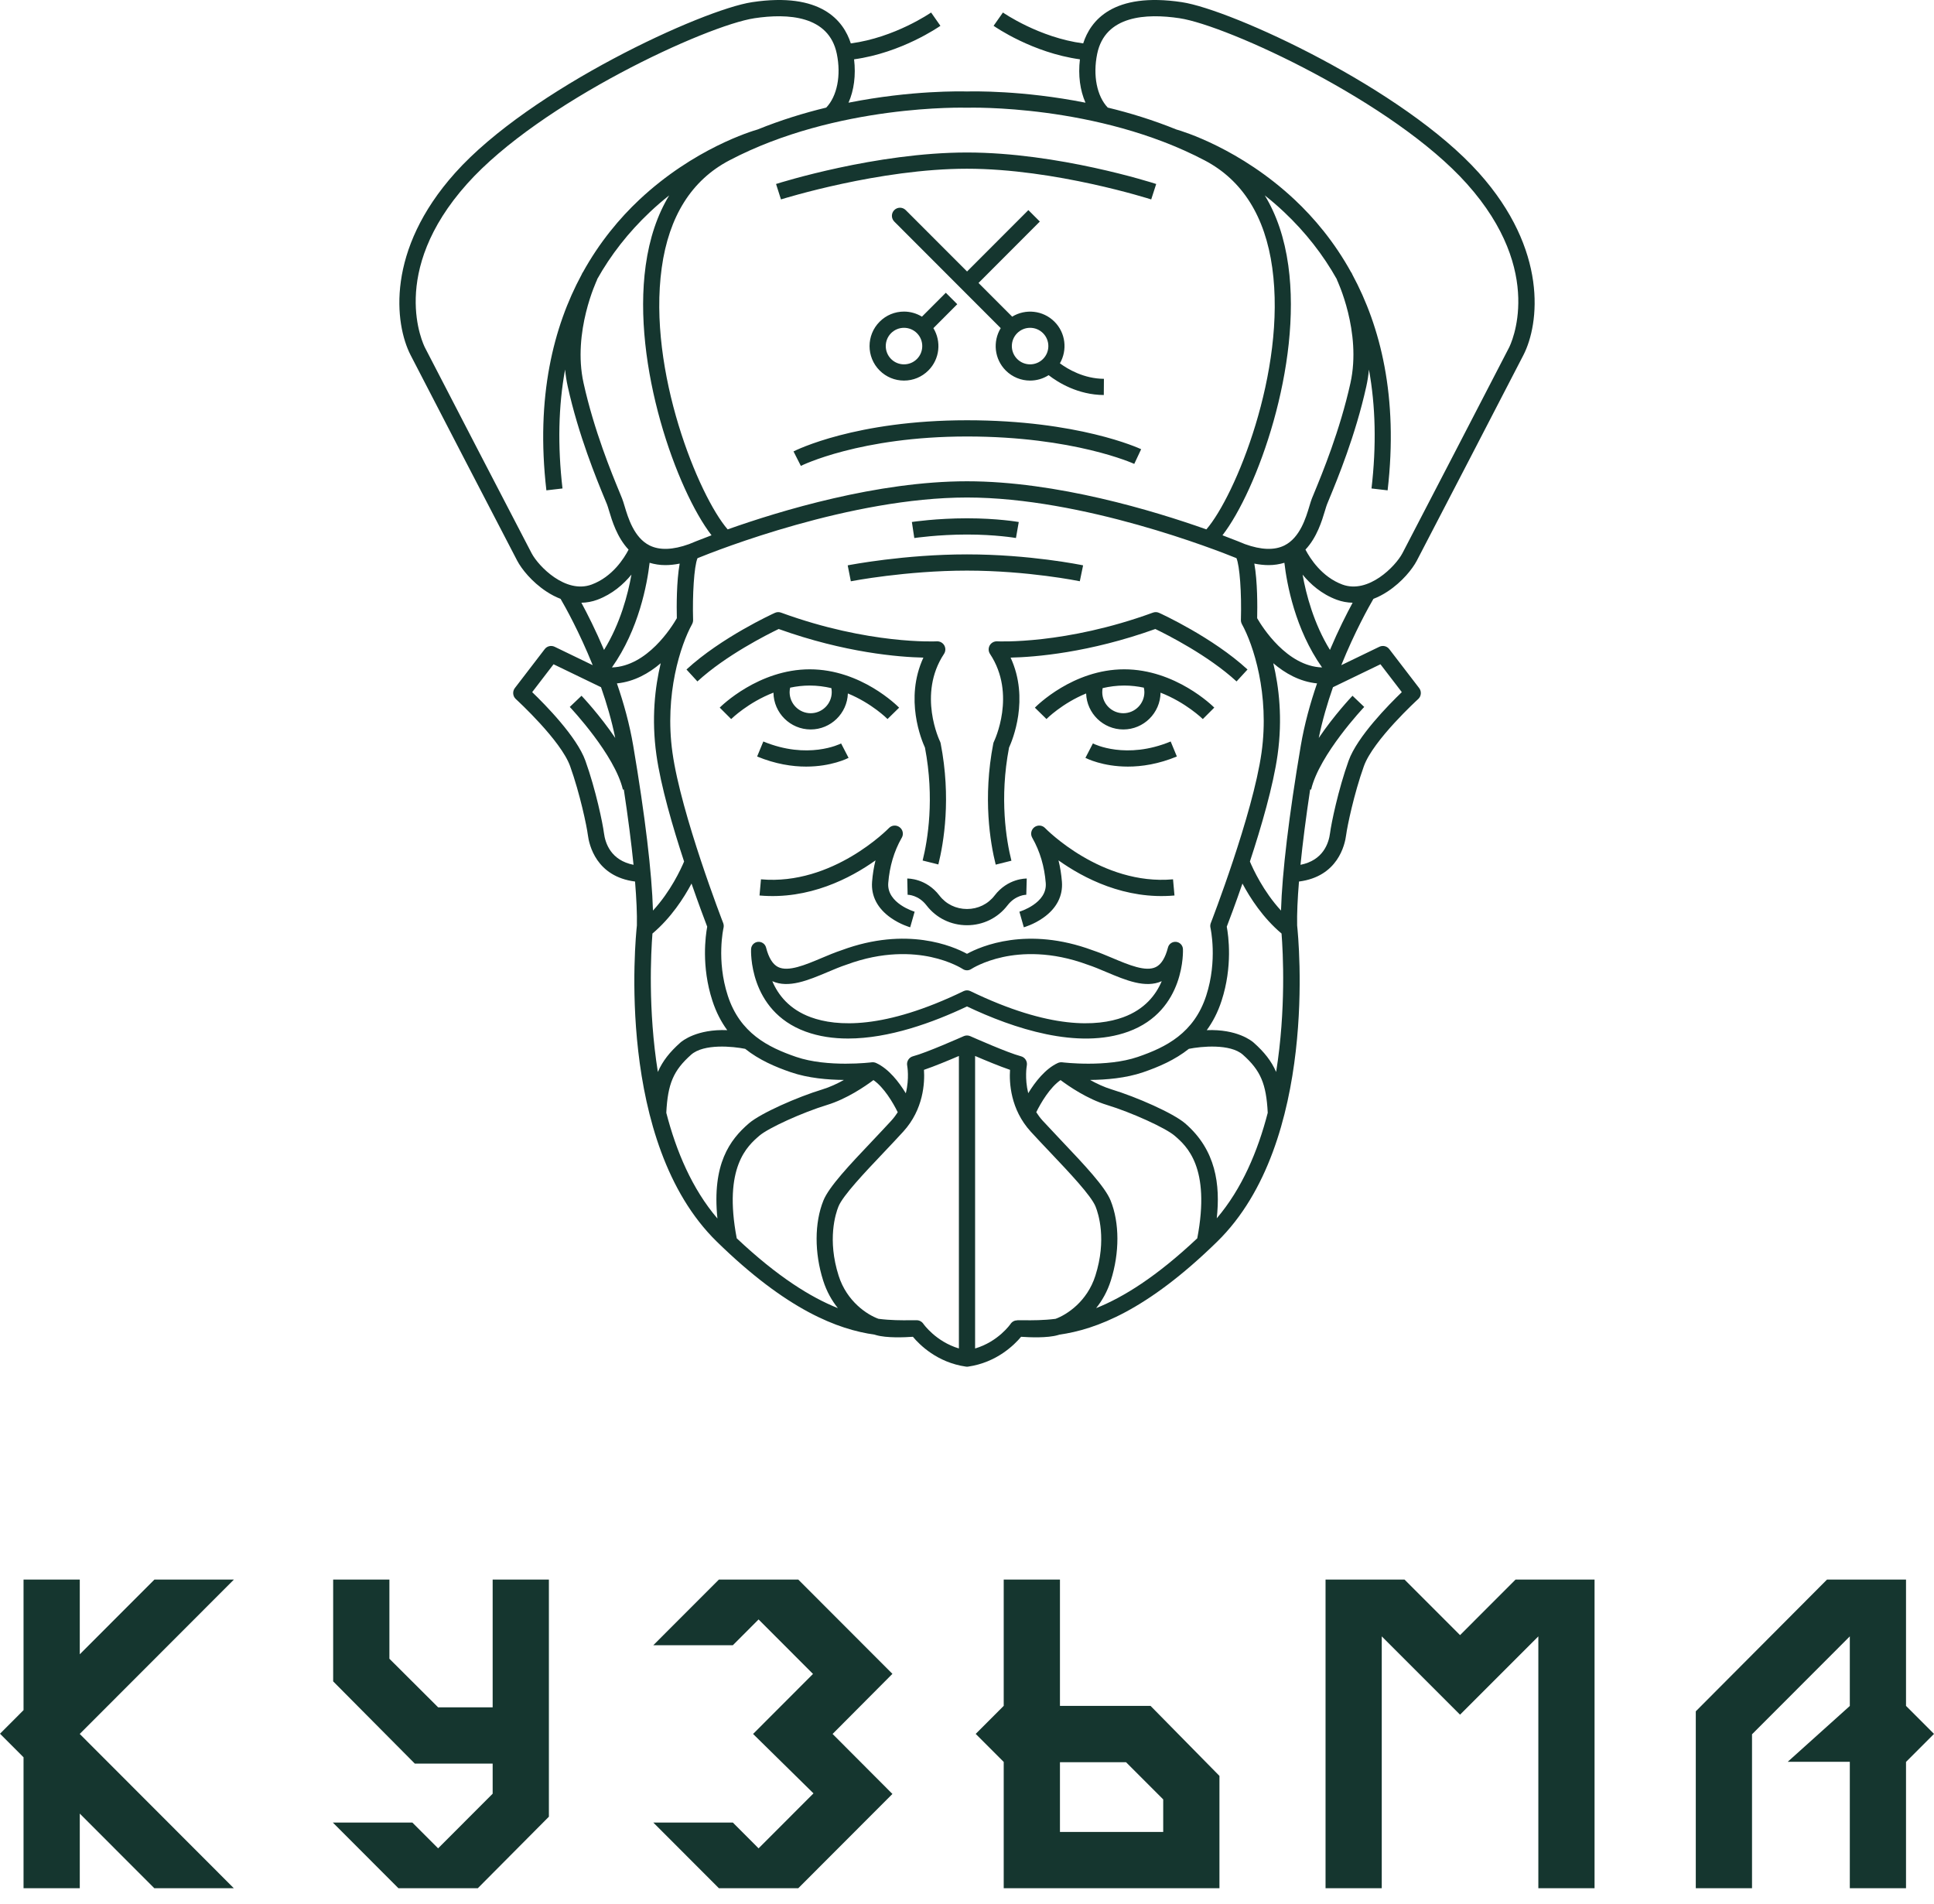 <?xml version="1.0" encoding="UTF-8"?> <svg xmlns="http://www.w3.org/2000/svg" width="64" height="63" viewBox="0 0 64 63" fill="none"><g clip-path="url(#clip0_22475_24801)"><path fill-rule="evenodd" clip-rule="evenodd" d="M30.216 34.95C30.079 34.985 29.993 35.122 30.021 35.261C30.022 35.268 30.099 35.677 29.975 36.176C29.75 35.806 29.411 35.365 28.992 35.173C28.947 35.153 28.897 35.145 28.847 35.151C28.824 35.154 27.388 35.329 26.346 34.972C25.409 34.651 24.487 34.183 24.084 32.946C23.701 31.77 23.94 30.712 23.943 30.702C23.955 30.649 23.951 30.593 23.932 30.543C23.918 30.507 22.539 26.95 22.253 24.903C21.982 22.968 22.529 21.33 22.898 20.661L22.903 20.652L22.905 20.647L22.905 20.646C22.926 20.606 22.937 20.561 22.936 20.515C22.912 19.706 22.966 18.742 23.082 18.47C23.728 18.206 28.158 16.462 32 16.462C35.838 16.462 40.269 18.206 40.917 18.469C41.024 18.724 41.09 19.612 41.064 20.515C41.063 20.561 41.074 20.606 41.095 20.646L41.094 20.647L41.101 20.659C41.47 21.327 42.018 22.966 41.747 24.903C41.46 26.949 40.082 30.507 40.068 30.543C40.048 30.593 40.045 30.648 40.057 30.701C40.059 30.712 40.298 31.77 39.916 32.946C39.513 34.183 38.591 34.651 37.654 34.972C36.614 35.328 35.184 35.155 35.153 35.151C35.103 35.145 35.053 35.153 35.007 35.173C34.59 35.364 34.251 35.805 34.026 36.173C33.904 35.678 33.977 35.27 33.979 35.262C34.006 35.122 33.921 34.985 33.783 34.95C33.346 34.836 32.192 34.322 32.113 34.288L32.109 34.286C32.039 34.255 31.96 34.255 31.89 34.286L31.887 34.288C31.806 34.323 30.653 34.836 30.216 34.95ZM30.556 43.804C30.506 43.73 30.423 43.686 30.334 43.685H30.333C30.279 43.685 30.224 43.685 30.167 43.686L30.128 43.686C29.821 43.688 29.472 43.69 29.07 43.638C28.696 43.503 28.023 43.066 27.752 42.212C27.372 41.017 27.651 40.16 27.745 39.925C27.892 39.56 28.612 38.801 29.248 38.131C29.465 37.902 29.689 37.665 29.89 37.445C30.565 36.706 30.604 35.821 30.576 35.4C30.921 35.283 31.401 35.083 31.732 34.941V44.619C30.968 44.391 30.562 43.813 30.556 43.804ZM24.38 40.974C23.93 38.616 24.739 37.916 25.13 37.579C25.428 37.322 26.558 36.809 27.368 36.562C28.022 36.363 28.632 35.943 28.904 35.739C29.252 35.979 29.553 36.487 29.708 36.803C29.647 36.898 29.577 36.992 29.494 37.083C29.306 37.288 29.096 37.51 28.891 37.727L28.858 37.761L28.857 37.763C28.125 38.535 27.433 39.265 27.248 39.725C26.951 40.462 26.948 41.453 27.241 42.374C27.356 42.737 27.529 43.038 27.727 43.285C26.828 42.926 25.735 42.25 24.38 40.974ZM22.049 36.821C22.097 35.858 22.286 35.42 22.87 34.9C23.29 34.527 24.255 34.624 24.659 34.705C25.124 35.075 25.659 35.304 26.173 35.48C26.745 35.676 27.401 35.73 27.928 35.734C27.709 35.856 27.463 35.972 27.213 36.048C26.389 36.299 25.174 36.833 24.781 37.172C24.151 37.715 23.558 38.517 23.741 40.319C22.904 39.341 22.377 38.093 22.049 36.821ZM21.591 30.89C22.204 30.373 22.63 29.714 22.884 29.236C23.126 29.933 23.329 30.469 23.403 30.663C23.348 30.959 23.204 31.975 23.574 33.112C23.699 33.496 23.867 33.816 24.066 34.087C23.061 34.046 22.576 34.444 22.514 34.499C22.163 34.811 21.926 35.11 21.77 35.47C21.44 33.407 21.542 31.517 21.591 30.89ZM20.955 24.677C20.833 23.957 20.637 23.256 20.415 22.613C20.989 22.556 21.477 22.277 21.865 21.945C21.676 22.731 21.553 23.772 21.722 24.977C21.866 26.006 22.262 27.366 22.638 28.507C22.534 28.754 22.194 29.495 21.608 30.13C21.573 28.886 21.346 26.983 20.955 24.677ZM19.985 27.56C19.947 27.255 19.717 26.134 19.372 25.172C19.086 24.374 18.037 23.312 17.611 22.902L18.318 21.98L19.889 22.739C20.074 23.268 20.241 23.836 20.36 24.419C19.849 23.663 19.282 23.063 19.244 23.022L18.855 23.392L18.856 23.393C18.905 23.445 20.345 24.98 20.613 26.128L20.643 26.121C20.783 27.043 20.891 27.885 20.965 28.616C20.218 28.468 20.029 27.907 19.985 27.56ZM19.239 19.944C19.418 19.941 19.593 19.909 19.764 19.846C20.267 19.659 20.638 19.328 20.896 19.013C20.778 19.672 20.526 20.635 19.989 21.506C19.71 20.849 19.435 20.306 19.239 19.944ZM17.592 18.306C17.305 17.762 14.377 12.114 14.064 11.504C14.013 11.403 12.833 9.011 15.462 6.077C17.88 3.378 23.381 0.843 24.967 0.603C26.066 0.438 27.43 0.508 27.692 1.782C27.839 2.497 27.701 3.184 27.342 3.56C26.609 3.737 25.84 3.973 25.073 4.284C24.876 4.34 22.963 4.914 21.156 6.609C20.514 7.212 19.843 8.004 19.283 9.02L19.279 9.018C19.275 9.026 19.263 9.051 19.244 9.092C18.324 10.797 17.721 13.121 18.081 16.225L18.614 16.163C18.45 14.746 18.479 13.433 18.7 12.228C18.718 12.414 18.746 12.601 18.788 12.79C19.145 14.407 19.746 15.862 20.003 16.486L20.004 16.488C20.038 16.57 20.067 16.639 20.088 16.692C20.106 16.737 20.128 16.812 20.154 16.898C20.254 17.232 20.419 17.781 20.801 18.187C20.65 18.477 20.264 19.089 19.578 19.342C18.72 19.659 17.822 18.742 17.592 18.306ZM21.493 18.047C20.982 17.79 20.785 17.135 20.668 16.744L20.666 16.738C20.637 16.641 20.612 16.558 20.585 16.492C20.564 16.438 20.535 16.367 20.5 16.283C20.248 15.674 19.659 14.247 19.311 12.674C18.937 10.983 19.752 9.27 19.761 9.253L19.755 9.25C20.213 8.431 20.797 7.686 21.506 7.017C21.718 6.817 21.932 6.633 22.145 6.465C21.754 7.109 21.492 7.884 21.367 8.787C20.908 12.097 22.401 16.23 23.546 17.712C23.13 17.868 22.866 17.978 22.803 18.004C22.265 18.199 21.824 18.213 21.493 18.047ZM22.398 20.456C22.231 20.747 21.419 22.047 20.25 22.085C21.144 20.821 21.416 19.318 21.497 18.622C21.66 18.671 21.832 18.699 22.017 18.699C22.168 18.699 22.327 18.682 22.492 18.649C22.385 19.241 22.389 20.073 22.398 20.456ZM31.991 3.564C31.997 3.564 32.003 3.564 32.009 3.564C32.052 3.563 36.309 3.438 39.869 5.309C41.114 5.964 41.866 7.159 42.102 8.861C42.577 12.287 40.871 16.424 39.921 17.517C38.181 16.9 34.964 15.925 32 15.925C29.036 15.925 25.819 16.9 24.08 17.517C23.129 16.424 21.423 12.287 21.898 8.861C22.134 7.159 22.886 5.964 24.131 5.309C27.691 3.438 31.948 3.563 31.991 3.564ZM36.308 1.782C36.57 0.508 37.935 0.438 39.033 0.603C40.619 0.842 46.12 3.378 48.538 6.077C51.167 9.011 49.988 11.403 49.936 11.504C49.624 12.112 46.697 17.759 46.409 18.306C46.179 18.741 45.28 19.659 44.422 19.342C43.741 19.09 43.352 18.477 43.2 18.186C43.581 17.781 43.746 17.232 43.846 16.898L43.848 16.892C43.873 16.808 43.895 16.736 43.912 16.692C43.934 16.638 43.962 16.57 43.996 16.487C44.253 15.865 44.855 14.408 45.213 12.79C45.255 12.601 45.283 12.414 45.301 12.229C45.521 13.433 45.551 14.746 45.386 16.163L45.919 16.225C46.279 13.121 45.676 10.797 44.756 9.092C44.739 9.056 44.728 9.031 44.723 9.021L44.722 9.018L44.717 9.02C44.158 8.004 43.486 7.212 42.844 6.609C41.036 4.913 39.123 4.339 38.927 4.284C38.16 3.973 37.391 3.737 36.658 3.56C36.299 3.184 36.161 2.497 36.308 1.782ZM44.011 21.505C43.476 20.637 43.223 19.673 43.105 19.014C43.364 19.329 43.733 19.659 44.236 19.845C44.407 19.908 44.582 19.94 44.761 19.944C44.565 20.306 44.289 20.848 44.011 21.505ZM45.682 21.98L46.389 22.902C45.963 23.312 44.914 24.374 44.628 25.172C44.283 26.134 44.053 27.255 44.015 27.56C43.971 27.907 43.782 28.468 43.036 28.616C43.109 27.885 43.217 27.043 43.356 26.121L43.387 26.128C43.658 24.967 45.13 23.408 45.145 23.392L44.757 23.022C44.718 23.063 44.151 23.663 43.64 24.419C43.759 23.836 43.926 23.268 44.111 22.739L45.682 21.98ZM42.633 8.787C42.508 7.884 42.246 7.109 41.854 6.465C42.068 6.633 42.282 6.817 42.494 7.017C43.203 7.686 43.786 8.431 44.245 9.251L44.239 9.253C44.248 9.27 45.064 10.977 44.689 12.674C44.341 14.245 43.752 15.672 43.501 16.281L43.5 16.282L43.485 16.319L43.485 16.32L43.484 16.322L43.484 16.323C43.456 16.39 43.433 16.446 43.414 16.492C43.388 16.558 43.363 16.641 43.334 16.737L43.332 16.744C43.215 17.135 43.018 17.79 42.507 18.047C42.176 18.213 41.735 18.199 41.197 18.004C41.134 17.978 40.87 17.868 40.454 17.712C41.599 16.23 43.092 12.097 42.633 8.787ZM41.508 18.649C41.673 18.682 41.832 18.699 41.983 18.699C42.167 18.699 42.34 18.671 42.503 18.622C42.584 19.318 42.856 20.821 43.75 22.085C42.585 22.047 41.769 20.746 41.602 20.456C41.611 20.073 41.615 19.241 41.508 18.649ZM42.391 30.13C41.806 29.495 41.466 28.755 41.362 28.507C41.737 27.366 42.134 26.006 42.278 24.977C42.447 23.772 42.324 22.731 42.135 21.945C42.523 22.277 43.011 22.556 43.584 22.613C43.363 23.256 43.167 23.957 43.045 24.677C42.654 26.983 42.427 28.886 42.391 30.13ZM42.23 35.47C42.074 35.11 41.837 34.811 41.486 34.499C41.424 34.444 40.939 34.046 39.934 34.087C40.132 33.816 40.301 33.496 40.425 33.112C40.795 31.975 40.652 30.959 40.596 30.663C40.671 30.469 40.874 29.933 41.115 29.236C41.37 29.714 41.795 30.373 42.409 30.89C42.458 31.517 42.559 33.407 42.23 35.47ZM40.265 40.313C40.385 39.201 40.241 38.053 39.219 37.172C38.826 36.833 37.611 36.299 36.787 36.048C36.538 35.972 36.291 35.856 36.072 35.734C36.6 35.73 37.255 35.676 37.828 35.48C38.341 35.304 38.876 35.075 39.342 34.705C39.746 34.624 40.71 34.527 41.13 34.9C41.715 35.42 41.903 35.858 41.952 36.821C41.624 38.091 41.098 39.336 40.265 40.313ZM39.62 40.974C38.265 42.25 37.171 42.926 36.273 43.285C36.471 43.038 36.644 42.737 36.759 42.374C37.052 41.453 37.05 40.462 36.752 39.724C36.567 39.266 35.877 38.537 35.145 37.765L35.141 37.761L35.109 37.727C34.904 37.511 34.694 37.288 34.505 37.083C34.422 36.992 34.353 36.897 34.292 36.802C34.446 36.487 34.747 35.979 35.096 35.739C35.368 35.943 35.978 36.363 36.631 36.562C37.442 36.809 38.571 37.322 38.87 37.579C39.261 37.916 40.07 38.616 39.62 40.974ZM34.93 43.639C34.528 43.69 34.179 43.688 33.872 43.686L33.833 43.686C33.776 43.685 33.72 43.685 33.666 43.685V43.688C33.578 43.688 33.494 43.73 33.444 43.804C33.435 43.818 33.035 44.393 32.268 44.62V34.941C32.599 35.083 33.079 35.283 33.424 35.4C33.396 35.821 33.435 36.706 34.11 37.445C34.311 37.665 34.535 37.902 34.753 38.131C35.388 38.801 36.108 39.56 36.255 39.925C36.349 40.16 36.628 41.017 36.248 42.212C35.977 43.066 35.304 43.503 34.93 43.639ZM32.02 45.222C32.026 45.221 32.032 45.221 32.038 45.22C32.984 45.083 33.569 44.498 33.79 44.233C34.072 44.253 34.666 44.278 35.012 44.176C35.015 44.176 35.019 44.175 35.022 44.174C35.027 44.172 35.033 44.17 35.038 44.168C35.045 44.166 35.051 44.164 35.057 44.162C36.263 43.992 37.95 43.364 40.282 41.082C43.639 37.797 42.971 31.054 42.925 30.622C42.917 30.24 42.938 29.748 42.986 29.169C44.271 29.005 44.505 27.959 44.547 27.626C44.582 27.348 44.807 26.263 45.133 25.353C45.441 24.491 46.916 23.144 46.931 23.131C47.034 23.037 47.048 22.879 46.963 22.768L45.975 21.48C45.898 21.378 45.761 21.346 45.646 21.401L44.386 22.01C44.832 20.905 45.301 20.07 45.449 19.816C45.607 19.755 45.765 19.674 45.922 19.57C46.405 19.251 46.741 18.825 46.883 18.556C47.172 18.009 50.101 12.357 50.413 11.749C50.944 10.713 51.231 8.279 48.938 5.719C46.445 2.937 40.756 0.32 39.113 0.072C36.831 -0.272 36.085 0.686 35.845 1.436C34.387 1.244 33.201 0.423 33.189 0.414L32.88 0.854C32.935 0.892 34.165 1.746 35.737 1.963C35.674 2.49 35.741 2.99 35.921 3.398C33.828 2.983 32.175 3.022 32 3.027C31.825 3.022 30.172 2.983 28.079 3.398C28.26 2.99 28.326 2.49 28.263 1.963C29.835 1.746 31.065 0.892 31.12 0.854L30.812 0.414C30.799 0.423 29.613 1.244 28.155 1.436C27.915 0.686 27.169 -0.272 24.887 0.072C23.244 0.32 17.555 2.937 15.063 5.719C12.769 8.279 13.056 10.713 13.587 11.749C13.9 12.359 16.831 18.013 17.117 18.556C17.259 18.825 17.595 19.251 18.078 19.57C18.235 19.674 18.393 19.755 18.551 19.816C18.7 20.07 19.168 20.905 19.614 22.01L18.354 21.401C18.24 21.346 18.102 21.378 18.025 21.48L17.037 22.768C16.953 22.879 16.967 23.037 17.07 23.131L17.071 23.132C17.125 23.182 18.563 24.503 18.867 25.353C19.193 26.263 19.419 27.348 19.453 27.626C19.495 27.959 19.73 29.005 21.015 29.169C21.062 29.748 21.084 30.24 21.076 30.622C21.029 31.054 20.361 37.797 23.718 41.082C26.051 43.364 27.737 43.992 28.943 44.162C28.949 44.164 28.956 44.166 28.962 44.168L28.969 44.17L28.98 44.174L28.988 44.176C29.334 44.278 29.928 44.253 30.21 44.233C30.431 44.498 31.015 45.083 31.962 45.22C31.975 45.222 31.987 45.223 32 45.223C32.007 45.223 32.013 45.222 32.02 45.222ZM38.096 6.599C38.065 6.589 34.92 5.583 32 5.583C29.107 5.583 25.935 6.571 25.845 6.598L25.844 6.599L25.681 6.088C25.815 6.045 28.995 5.046 32 5.046C35.006 5.046 38.13 6.045 38.261 6.088L38.096 6.599ZM26.259 14.937L26.502 15.416C26.521 15.406 28.462 14.443 32 14.443C35.544 14.443 37.516 15.341 37.535 15.35L37.763 14.864C37.679 14.825 35.675 13.906 32 13.906C28.321 13.906 26.342 14.895 26.259 14.937ZM33.619 17.802C33.598 17.798 32.944 17.687 32 17.687C31.04 17.687 30.264 17.802 30.256 17.803L30.176 17.272C30.209 17.267 30.998 17.15 32 17.15C33.005 17.15 33.685 17.268 33.713 17.273L33.62 17.802L33.619 17.802ZM35.733 19.233C35.716 19.229 34.013 18.881 32 18.881C29.983 18.881 28.174 19.23 28.156 19.234L28.052 18.707C28.128 18.692 29.931 18.344 32 18.344C34.071 18.344 35.771 18.692 35.842 18.707L35.733 19.233ZM38.866 29.631L38.818 29.096C36.443 29.308 34.603 27.419 34.585 27.401C34.492 27.302 34.34 27.29 34.231 27.37C34.123 27.451 34.091 27.6 34.158 27.718L34.165 27.731C34.415 28.172 34.563 28.672 34.606 29.218C34.66 29.891 33.743 30.165 33.734 30.167L33.807 30.425L33.88 30.683C33.894 30.68 34.212 30.588 34.521 30.37C34.964 30.059 35.178 29.646 35.141 29.175C35.122 28.932 35.084 28.696 35.028 28.469C35.853 29.056 37.227 29.777 38.866 29.631ZM32.752 21.355C32.803 21.267 32.899 21.216 33 21.221C33.024 21.222 35.25 21.332 38.154 20.271C38.22 20.247 38.293 20.249 38.357 20.279C38.429 20.311 40.13 21.092 41.283 22.153L40.92 22.548C39.983 21.685 38.607 20.994 38.232 20.813C36.036 21.6 34.255 21.742 33.443 21.76C34.075 23.128 33.502 24.495 33.391 24.738C33.068 26.428 33.301 27.806 33.47 28.48L32.95 28.61C32.769 27.889 32.519 26.409 32.87 24.602C32.875 24.578 32.883 24.555 32.894 24.534C32.901 24.518 33.646 22.974 32.761 21.637C32.705 21.552 32.702 21.444 32.752 21.355ZM37.87 22.902C37.87 23.287 37.557 23.6 37.173 23.6C36.789 23.6 36.476 23.287 36.476 22.902C36.476 22.857 36.481 22.813 36.489 22.769C36.714 22.717 36.953 22.684 37.203 22.684C37.429 22.684 37.646 22.71 37.852 22.754C37.863 22.803 37.87 22.852 37.87 22.902ZM34.246 23.416L34.63 23.792C34.637 23.784 35.15 23.271 35.942 22.946C35.965 23.606 36.508 24.137 37.173 24.137C37.847 24.137 38.396 23.593 38.405 22.92C39.238 23.242 39.791 23.781 39.804 23.793L40.183 23.414C40.132 23.362 38.898 22.147 37.203 22.147C35.505 22.147 34.297 23.364 34.246 23.416ZM36.166 24.6C36.21 24.622 37.266 25.145 38.74 24.535L38.945 25.032C38.336 25.283 37.784 25.366 37.325 25.366C36.488 25.366 35.953 25.094 35.919 25.077L36.166 24.6ZM32 30.615C31.469 30.615 30.981 30.376 30.661 29.959C30.395 29.612 30.052 29.607 30.035 29.607L30.023 29.07C30.048 29.07 30.648 29.06 31.087 29.632C31.304 29.916 31.637 30.078 32 30.078C32.363 30.078 32.695 29.916 32.913 29.632C33.352 29.059 33.953 29.07 33.977 29.07L33.962 29.607C33.951 29.607 33.606 29.61 33.339 29.959C33.018 30.376 32.531 30.615 32 30.615ZM29.479 30.37C29.788 30.588 30.107 30.68 30.12 30.683L30.267 30.167C30.258 30.165 29.341 29.891 29.394 29.218C29.437 28.672 29.585 28.171 29.835 27.73L29.843 27.718C29.909 27.6 29.878 27.451 29.769 27.371C29.661 27.29 29.509 27.302 29.416 27.4C29.397 27.419 27.557 29.308 25.182 29.096L25.134 29.631C26.773 29.777 28.148 29.056 28.972 28.469C28.916 28.696 28.878 28.932 28.859 29.175C28.822 29.646 29.036 30.059 29.479 30.37ZM30.609 24.738C30.497 24.495 29.925 23.128 30.557 21.76C29.745 21.742 27.964 21.6 25.768 20.813C25.392 20.994 24.017 21.685 23.079 22.548L22.717 22.153C23.869 21.092 25.571 20.311 25.643 20.279C25.707 20.249 25.78 20.247 25.846 20.271C28.759 21.336 30.978 21.222 31 21.221C31.102 21.216 31.197 21.267 31.248 21.355C31.298 21.443 31.295 21.552 31.239 21.637C30.354 22.974 31.099 24.518 31.107 24.534C31.117 24.555 31.125 24.579 31.129 24.602C31.48 26.405 31.231 27.883 31.052 28.604L30.532 28.474C30.699 27.801 30.931 26.424 30.609 24.738ZM26.148 22.754C26.354 22.71 26.571 22.684 26.797 22.684C27.047 22.684 27.286 22.717 27.511 22.769C27.519 22.813 27.524 22.857 27.524 22.902C27.524 23.287 27.211 23.6 26.827 23.6C26.443 23.6 26.13 23.287 26.13 22.902C26.13 22.852 26.137 22.802 26.148 22.754ZM26.827 24.137C27.492 24.137 28.035 23.606 28.058 22.946C28.85 23.271 29.363 23.784 29.37 23.792L29.754 23.416C29.703 23.364 28.494 22.147 26.797 22.147C25.102 22.147 23.869 23.362 23.817 23.414L24.196 23.793C24.212 23.778 24.762 23.24 25.595 22.919C25.604 23.592 26.153 24.137 26.827 24.137ZM27.834 24.6L28.081 25.077C28.047 25.094 27.512 25.366 26.676 25.366C26.216 25.366 25.664 25.283 25.055 25.032L25.26 24.535C26.735 25.145 27.79 24.622 27.834 24.6ZM26.833 33.66C26.117 33.399 25.747 32.916 25.557 32.466C26.095 32.71 26.749 32.434 27.383 32.167L27.383 32.167C27.603 32.074 27.81 31.986 28.018 31.918C29.22 31.473 30.199 31.536 30.809 31.667C31.459 31.807 31.841 32.052 31.86 32.064L31.86 32.064C31.945 32.121 32.056 32.121 32.141 32.064L32.142 32.064C32.16 32.052 32.542 31.807 33.192 31.667C33.802 31.536 34.781 31.473 35.992 31.921C36.191 31.986 36.399 32.074 36.618 32.167C37.252 32.434 37.906 32.71 38.444 32.466C38.254 32.916 37.884 33.399 37.168 33.66C36.318 33.97 34.751 34.072 32.11 32.794C32.041 32.761 31.96 32.761 31.891 32.794C29.25 34.072 27.683 33.97 26.833 33.66ZM37.34 34.135C39.244 33.44 39.147 31.422 39.146 31.402C39.139 31.277 39.042 31.177 38.918 31.165C38.794 31.154 38.68 31.233 38.65 31.354C38.563 31.693 38.429 31.91 38.251 31.998C37.915 32.165 37.355 31.929 36.814 31.701L36.813 31.701L36.812 31.7C36.593 31.608 36.367 31.513 36.158 31.444C33.994 30.642 32.46 31.31 32 31.561C31.541 31.31 30.008 30.642 27.851 31.441C27.633 31.513 27.407 31.608 27.189 31.7L27.187 31.701C26.646 31.929 26.086 32.165 25.749 31.998C25.572 31.91 25.437 31.693 25.351 31.354C25.32 31.233 25.206 31.154 25.082 31.165C24.958 31.177 24.862 31.277 24.855 31.402C24.853 31.422 24.756 33.44 26.66 34.135C27.101 34.296 27.576 34.364 28.064 34.364C29.416 34.364 30.87 33.838 32 33.302C33.538 34.032 35.675 34.743 37.34 34.135ZM29.488 11.024C29.253 11.26 29.253 11.643 29.488 11.879C29.602 11.993 29.754 12.056 29.915 12.056C30.077 12.056 30.228 11.993 30.343 11.879C30.578 11.643 30.578 11.26 30.343 11.024C30.228 10.91 30.077 10.847 29.915 10.847C29.754 10.847 29.602 10.91 29.488 11.024ZM29.915 12.593C29.611 12.593 29.324 12.474 29.109 12.259C28.664 11.814 28.664 11.09 29.109 10.645C29.324 10.429 29.611 10.31 29.915 10.31C30.128 10.31 30.331 10.37 30.509 10.478L31.299 9.687L31.678 10.066L30.888 10.858C31.155 11.297 31.101 11.879 30.721 12.259C30.506 12.474 30.22 12.593 29.915 12.593ZM33.661 11.024C33.779 10.906 33.933 10.847 34.088 10.847C34.243 10.847 34.397 10.906 34.515 11.024C34.751 11.26 34.751 11.643 34.515 11.879C34.279 12.115 33.896 12.115 33.661 11.879C33.425 11.643 33.425 11.26 33.661 11.024ZM34.031 6.952L32.002 8.983L29.972 6.952C29.867 6.847 29.698 6.847 29.593 6.952C29.541 7.004 29.515 7.073 29.515 7.141C29.515 7.21 29.541 7.279 29.593 7.331L33.116 10.858C32.848 11.297 32.903 11.879 33.282 12.259C33.504 12.481 33.796 12.593 34.088 12.593C34.302 12.593 34.515 12.533 34.701 12.414C35.017 12.658 35.672 13.065 36.527 13.071L36.531 12.535C35.872 12.53 35.346 12.222 35.074 12.022C35.326 11.586 35.267 11.017 34.895 10.645C34.515 10.265 33.934 10.21 33.495 10.478L32.381 9.363L34.41 7.331L34.031 6.952ZM2.64 57.376V57.373L7.741 52.266H5.111L2.64 54.739V52.266H0.779V56.587L0 57.367L0.779 58.147V62.48H2.64V60.01L5.107 62.48H7.738L2.64 57.376ZM18.164 52.266H16.303V56.494H14.499L12.886 54.886V52.266H11.025V55.635L13.727 58.356H16.303V59.352L14.498 61.16L13.645 60.306H11.014L13.185 62.48H15.811L18.164 60.113V52.266ZM35.076 60.617H38.493V59.541L37.263 58.31H35.076V60.617ZM35.845 56.446L35.844 56.447H38.075L40.354 58.763V62.48H33.215V58.301L32.288 57.373L33.214 56.446H33.215V52.266H35.076V56.446H35.845ZM26.416 52.266H23.79L21.619 54.439H24.251L25.103 53.586L26.904 55.389L24.923 57.373L24.921 57.375L26.92 59.341L25.103 61.16L24.251 60.306H21.619L23.79 62.48H26.416L29.532 59.36L27.552 57.375L29.532 55.386L26.416 52.266ZM48.316 56.737L45.725 54.146V62.48H43.865V52.266H46.478L48.316 54.105L50.153 52.266H52.767V62.48H50.907V54.146L48.316 56.737ZM63.074 56.446V52.266H60.46L56.117 56.626V62.48H57.978V57.386L61.214 54.146V56.449L59.158 58.297H61.214V62.48H63.074V58.3L64 57.373L63.074 56.446Z" fill="#15362F"></path></g><defs><clipPath id="clip0_22475_24801"><rect width="64" height="63" fill="white"></rect></clipPath></defs></svg> 